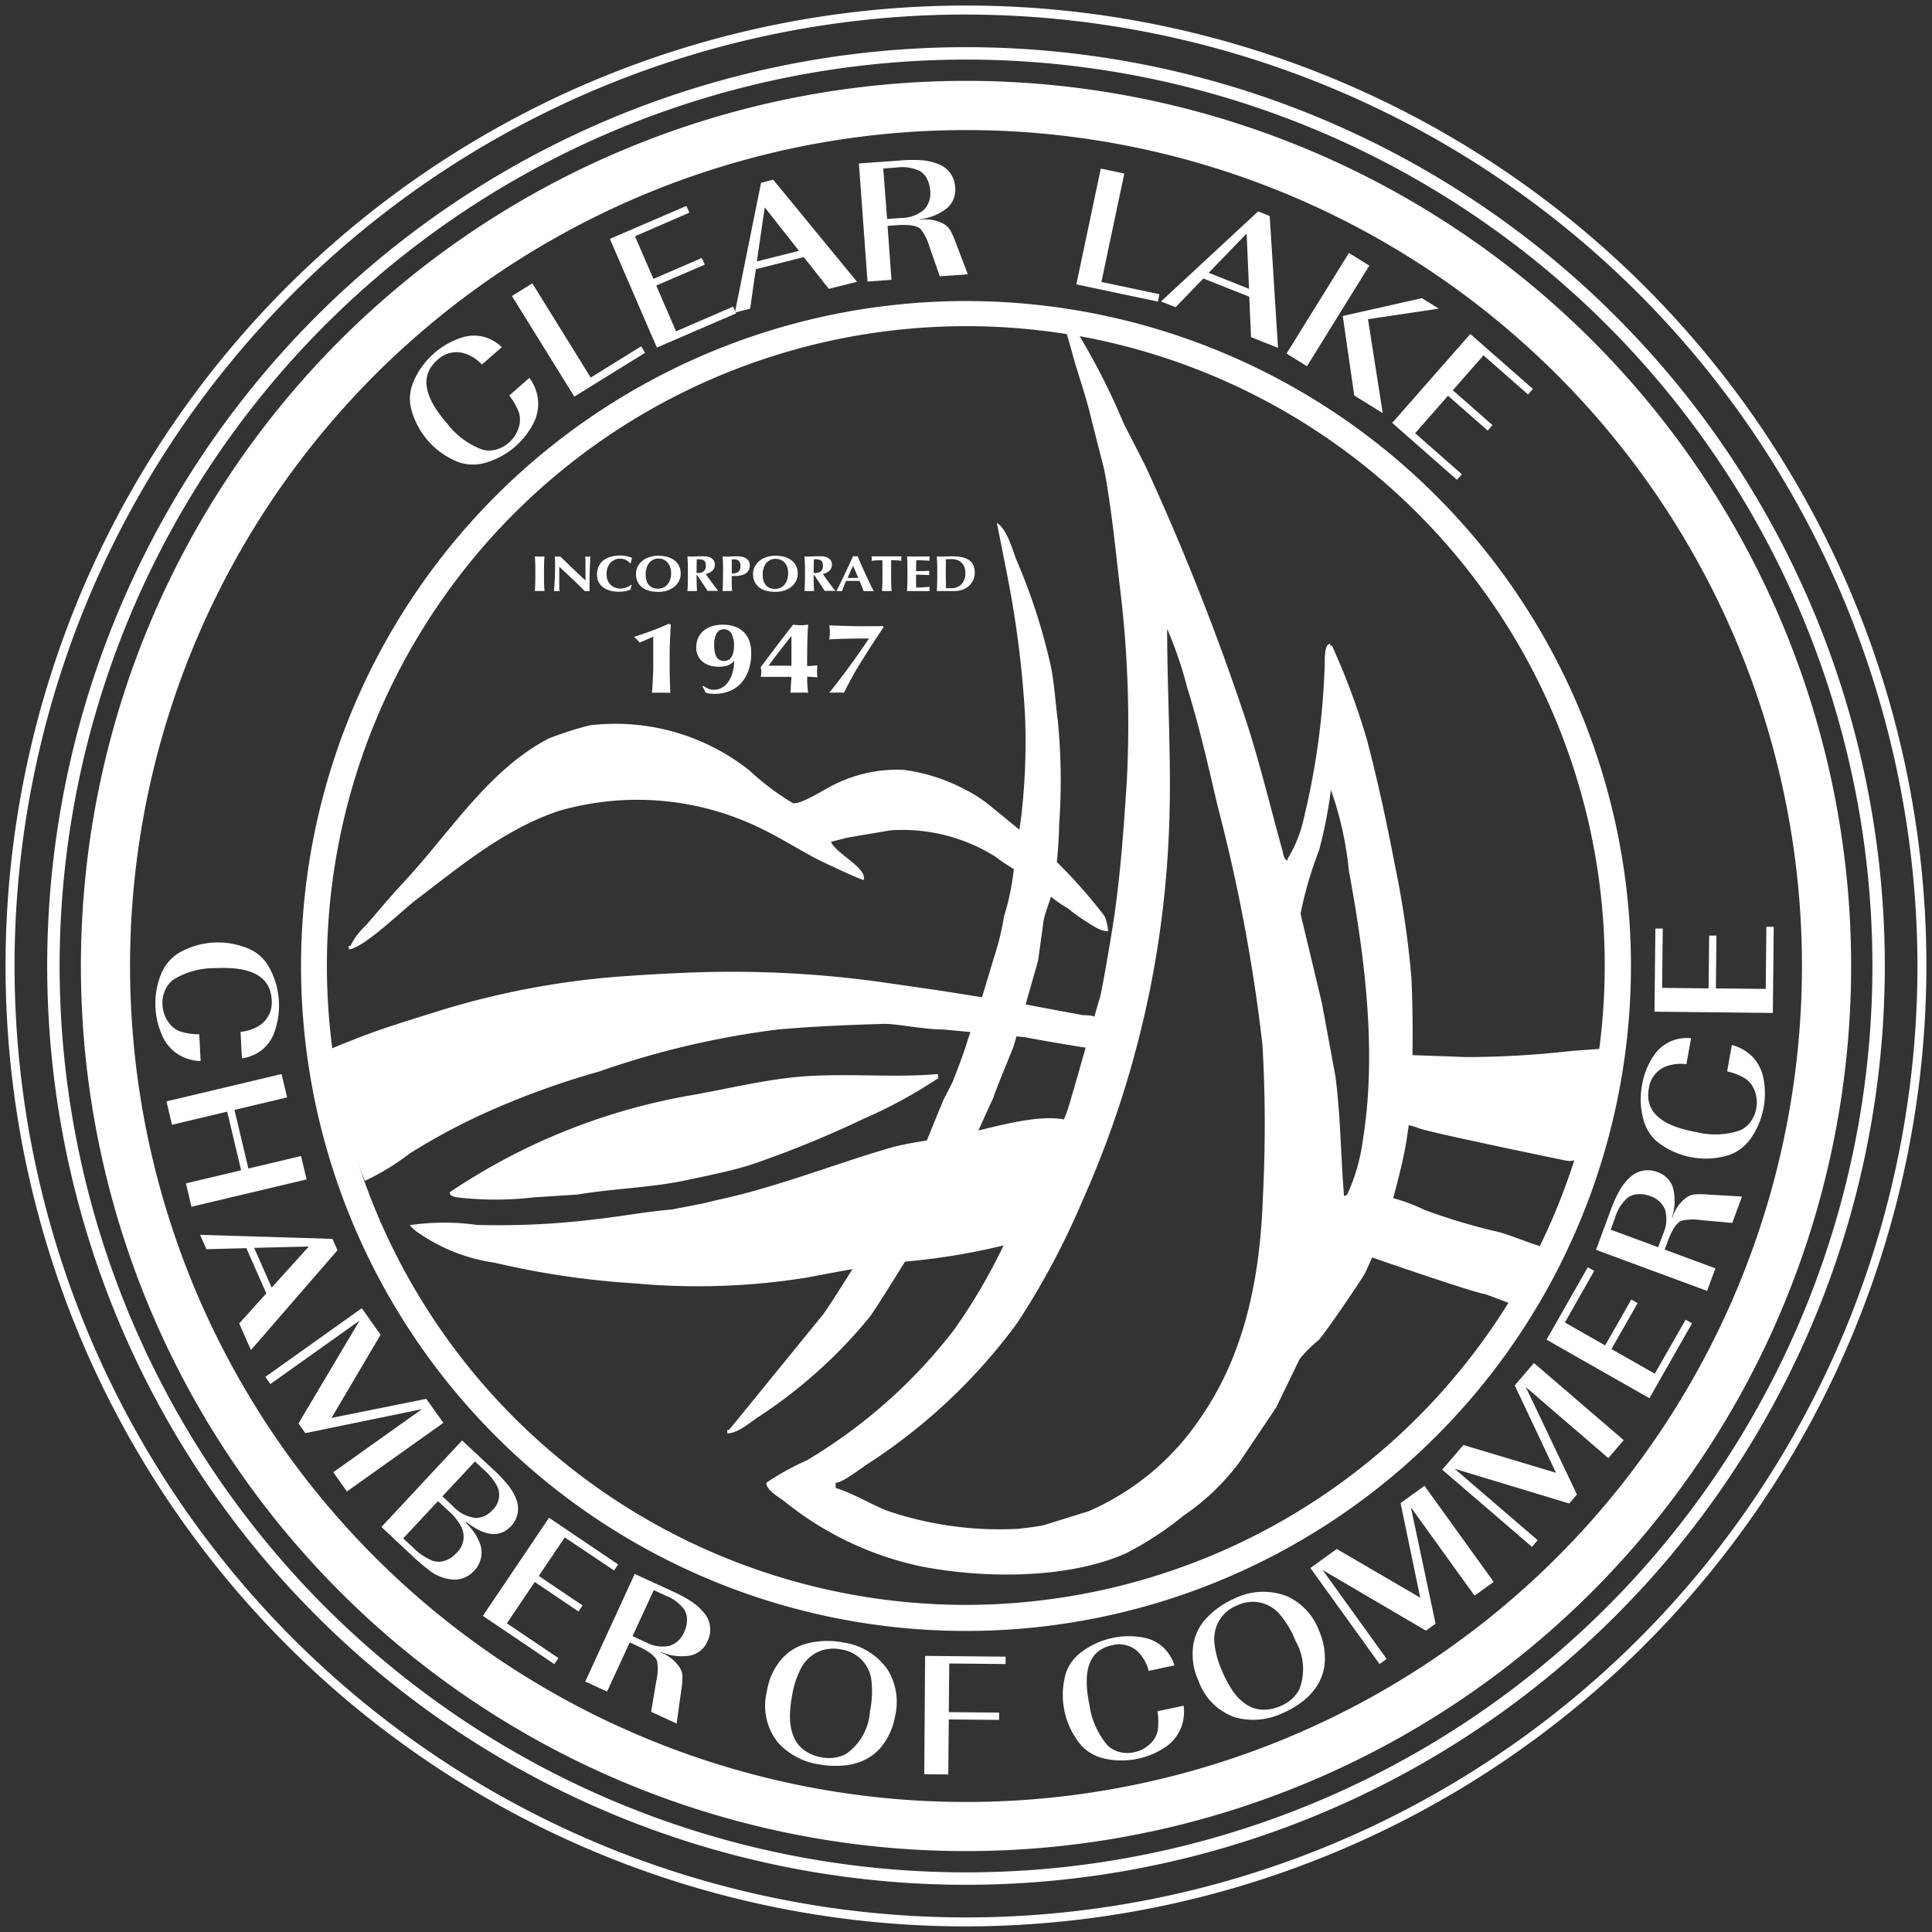 <svg xmlns="http://www.w3.org/2000/svg" xmlns:xlink="http://www.w3.org/1999/xlink" width="96" height="96" viewBox="0 0 96 96">
  <rect x="0" y="0" width="96" height="96" fill="#333333" stroke="none"/>
  <defs>
    <clipPath id="clip-path">
      <rect id="Rectangle_52" data-name="Rectangle 52" width="96" height="96" transform="translate(-0.277 -0.277)" fill="none"/>
    </clipPath>
  </defs>
  <g id="Group_74" data-name="Group 74" transform="translate(0.277 0.277)">
    <g id="Group_73" data-name="Group 73" clip-path="url(#clip-path)">
      <path id="Path_62" data-name="Path 62" d="M71.138,88.257A8.693,8.693,0,0,0,65.9,86.931l-2.173.37c-.262.067-.522.137-.784.2.211.558,1.811,1.305,1.628,1.893-.021.065-2.215-.971-2.409-1.076-.861-.47-1.7-.982-2.575-1.42a13.984,13.984,0,0,0-10.192-.922c-2.695.909-4.85,2.725-7.058,4.4-.678.513-2.614,2.409-3.347,2.471,0-.056-.009-.111-.014-.169l.087-.007a3.653,3.653,0,0,1,.773-1.022c.62-.708,1.206-1.423,1.854-2.116,2.328-2.493,4.213-5.593,7.224-7.164a16.669,16.669,0,0,1,2.042-.654,10.711,10.711,0,0,1,7.941,2.247,12.756,12.756,0,0,0,2.155,1.619c.424.078,1.65-.745,2.077-.936a7.056,7.056,0,0,1,3.384-.722,8.915,8.915,0,0,1,3.042.955,6.782,6.782,0,0,1,1.314.847l2.64,2.159a25.451,25.451,0,0,1,3.025,3.305,2.233,2.233,0,0,1,.179.76,1.217,1.217,0,0,1-.495-.131,9.747,9.747,0,0,1-1.5-1.006,6.838,6.838,0,0,1-1.371-1.052,4,4,0,0,0-.846-.6c-.446-.3-.948-.571-1.359-.9" transform="translate(-21.929 -45.95)" fill="#fff"/>
      <path id="Path_63" data-name="Path 63" d="M70.873,113.037c.926.181,3.224.568,3.509.587.137-.464-.137-1.081,0-1.548-.011-.134-.538-.126-.638-.136q-1.663-.31-3.33-.624l-3.694-.585-2.955-.428a53.952,53.952,0,0,0-10.023-.452c-1.015.043-2.029.105-3.042.178a40.819,40.819,0,0,0-9.231,1.8c-1.308.409-2.635.811-3.906,1.322-.171.068-1.606.6-1.593.745a8.423,8.423,0,0,0,.447,1.758c.5,1.6,1.063,3.024,1.677,4.524a12.03,12.03,0,0,0,2.207-1.346,31.123,31.123,0,0,1,3.721-2.007,40.528,40.528,0,0,1,5.718-2.082,42.874,42.874,0,0,1,8.938-2.093c1.775-.15,3.5-.222,5.186-.272.594-.019,2.059.285,2.975.279Z" transform="translate(-20.24 -61.779)" fill="#fff"/>
      <path id="Path_64" data-name="Path 64" d="M68.956,121.477c1.919-.062,3.838.093,5.748-.069.01.116.078.248-.067.261a23.4,23.4,0,0,1-3.62,1.96,51.943,51.943,0,0,1-5.579,2.276c-1.062.337-2.177.549-3.29.787-1.727.367-3.569.4-5.338.7q-1.1.073-2.193.143a16.508,16.508,0,0,1-3.786,0c-.154-.027-.374-.072-.389-.249A30.932,30.932,0,0,1,62.6,122.433c1.747-.315,3.539-.753,5.31-.9.349-.028.7-.047,1.046-.058" transform="translate(-28.383 -68.314)" fill="#fff"/>
      <path id="Path_65" data-name="Path 65" d="M158.762,118.816c.767.025,2.365.085,3.133.111a46.681,46.681,0,0,0,5.174-.3c.478-.04,1.211-.086,1.6-.119,0,.03.433.01.436.037a6.4,6.4,0,0,0-.459,1.668c-.38,1.069-.727,2.11-1.105,3.178-.084.2.072.853-.792.664-.31-.068-6.581-1.353-7.261-1.6-.122-.074-.6-.163-.718-.238a22.331,22.331,0,0,1-.009-3.4" transform="translate(-89.298 -66.679)" fill="#fff"/>
      <path id="Path_66" data-name="Path 66" d="M73.821,127.116c1.261-.294,3.772-1.035,5-.513-.366,1.354-1.527,2.709-2.083,4-.433,1.006-.011,1.686-1.113,2.087a32.671,32.671,0,0,1-5.436.884c-1.538.177-3.047.489-4.566.768a34.046,34.046,0,0,1-8.488.289,41.613,41.613,0,0,1-7-1.028,8.844,8.844,0,0,1-3.957-1.6c-.1-.086-.188-.175-.281-.266a11.745,11.745,0,0,1,3.343-.014,39.2,39.2,0,0,0,6.054-.3c1.216-.139,2.407-.361,3.628-.464.261-.052.523-.1.783-.151s.522-.1.783-.152c.174-.043.347-.085.52-.129.2-.047.407-.09.607-.136,2.728-.629,5.355-1.666,8.033-2.459,1.261-.373,2.6-.443,3.876-.747l.3-.07" transform="translate(-25.825 -71.135)" fill="#fff"/>
      <path id="Path_67" data-name="Path 67" d="M154.436,135.2a8.988,8.988,0,0,1,2.112.719,30.474,30.474,0,0,0,3.7,1.1c.393.1,1.615.582,2.008.687,0,.028.269.178.272.205-.458.458-1.174,2.479-1.652,2.674-.019.007-1.342-.5-1.361-.5-.2.051-6.123-1.973-6.44-2.124-.3-.143-.13-.091-.139-.2.09-.1,1.57-2.724,1.505-2.563" transform="translate(-86.029 -76.071)" fill="#fff"/>
      <path id="Path_68" data-name="Path 68" d="M89.062,98.256c.432-.54,4.1-6.552,4.276-6.881.691-1.334,1.256-2.687,1.892-4.05.074-.3.79-1.981,1.008-2.563q.607-2.118,1.209-4.233.139-1,.275-2.009c.115-.519.344-.993.46-1.538a20.178,20.178,0,0,0,.311-3.212,30.449,30.449,0,0,0-.066-5.165c-.118-.9-.166-1.768-.328-2.623a29.658,29.658,0,0,0-1.721-5.351c-.218-.543-.457-1.519-.98-1.856q.281,1.405.556,2.806a51.079,51.079,0,0,1,.84,6.682,31.937,31.937,0,0,1-.182,5.081c-.126.906-.254,1.808-.38,2.714a12.392,12.392,0,0,1-.482,2.288,12.256,12.256,0,0,1-.477,1.964q-.338,1.136-.682,2.267c-.22.653-.441,1.3-.661,1.959-.091.36-.551,1.568-.735,2.028-.154.307-.311.611-.468.919-.289.709-.578,1.416-.868,2.126q-.52,1.064-1.043,2.123c-.027,0-3.824,6.155-4.081,6.412l-4.642,5.7h-.088v.17c.542,0,1.113-.535,1.531-.805a24.287,24.287,0,0,0,5.526-4.954" transform="translate(-46.142 -33.071)" fill="#fff"/>
      <path id="Path_69" data-name="Path 69" d="M63.82,33.687A33.041,33.041,0,1,0,99.533,63.82,33.042,33.042,0,0,0,63.82,33.687m2.79,64.67a31.77,31.77,0,1,1,5.014-63.144q.127.447.252.895c.294,1.1.7,2.177.958,3.31q.325,1.279.649,2.552c.35,1.87.535,3.747.757,5.669a55.825,55.825,0,0,1,.363,9.74c-.152,2.375-.324,4.792-.68,7.117-.13.837-.583,3.5-.671,3.733s-1.2,4.272-1.586,5.507a13.118,13.118,0,0,1-.652,1.521c-.724,1.567-1.5,3.115-2.268,4.66a28.547,28.547,0,0,1-2.736,4.779,25.929,25.929,0,0,1-5.333,5.177c-.638.462-1.3.9-1.973,1.3a13.4,13.4,0,0,0-2.016,1.113c0,.382.631.714.9.925a16.064,16.064,0,0,0,6.853,3.245c3.205.614,7.308.588,10.113-.661a16.186,16.186,0,0,0,2.87-1.877A11.5,11.5,0,0,0,80.2,91.26q.917-1.362,1.828-2.726l1.156-2.389a6.217,6.217,0,0,1,.933-.934c.26-.229,2.127-2.99,2.3-3.3a27.82,27.82,0,0,0,1.158-2.827c.177-.659.645-2.209.907-3.694.06-.411.122-.823.182-1.234a63.807,63.807,0,0,0,.08-6.944,47.51,47.51,0,0,0-.837-5.684c-.4-2.091-.846-4.151-1.378-6.171a35.087,35.087,0,0,0-1.734-4.665h-.088V50.6c-.311,0-.264.85-.276,1.1a37.01,37.01,0,0,1-1.03,7.548,6.408,6.408,0,0,1-.809,2.028v.085c-.187,0-.226-.368-.264-.511-.594-2.137-1.107-4.276-1.775-6.349a123.222,123.222,0,0,0-5.014-12.71q-.546-1.069-1.094-2.142a34.05,34.05,0,0,0-2.187-4.334A31.777,31.777,0,0,1,66.61,98.356M76.6,49.843a20.168,20.168,0,0,1,1.008,2.952c.595,1.909,1.038,3.863,1.5,5.848A85.022,85.022,0,0,1,81.34,70.514a69.709,69.709,0,0,1,.024,7.54c-.136,4.13-.942,7.935-3.142,11.066A12.833,12.833,0,0,1,72.708,93.7l-2.274.708-.529.084c-.234.03-.471.056-.7.085a17.4,17.4,0,0,1-6.5-.895c-.859-.339-1.7-.869-2.572-1.138v-.255c.342,0,1.223-.694,1.534-.9a28.144,28.144,0,0,0,7.492-7.045,38.347,38.347,0,0,0,3.224-6.039,49.954,49.954,0,0,0,4.3-18.13c.168-3.461-.078-6.855-.078-10.333m8.351,22.193q-.331-1.8-.666-3.6-.528-2.212-1.057-4.422a18.776,18.776,0,0,1,.921-3.155,22.506,22.506,0,0,0,.588-3,16.853,16.853,0,0,1,.89,4c.815,4.4,1.393,9.1.7,13.382a9.283,9.283,0,0,1-.769,2.7c0,.029-.111.094-.168.1-.166-1.957-.167-3.991-.434-6" transform="translate(-18.887 -18.887)" fill="#fff"/>
      <path id="Path_70" data-name="Path 70" d="M96.038,50.382A45.655,45.655,0,1,1,50.383,4.727,45.656,45.656,0,0,1,96.038,50.382M50.383,5.344A45.038,45.038,0,1,0,95.422,50.382,45.038,45.038,0,0,0,50.383,5.344" transform="translate(-2.66 -2.66)" fill="#fff"/>
      <path id="Path_71" data-name="Path 71" d="M96.519,52.536A43.981,43.981,0,1,1,52.537,8.555,43.982,43.982,0,0,1,96.519,52.536M52.537,11A41.538,41.538,0,1,0,94.075,52.536,41.538,41.538,0,0,0,52.537,11" transform="translate(-4.814 -4.814)" fill="#fff"/>
      <path id="Path_72" data-name="Path 72" d="M21.315,112.193l-.067-1.312a2.056,2.056,0,0,0,1.058-.4,1.367,1.367,0,0,0,.487-1.2q-.088-1.7-2.773-1.566a3.881,3.881,0,0,0-2.118.579,1.32,1.32,0,0,0-.408.532,1.553,1.553,0,0,0-.124.707,1.617,1.617,0,0,0,.337.924,1.193,1.193,0,0,0,.558.409,3.039,3.039,0,0,0,.932.136l.068,1.329a2.2,2.2,0,0,1-1.153-.355,2.125,2.125,0,0,1-.7-.789,3.9,3.9,0,0,1-.091-3.226,2.219,2.219,0,0,1,.8-.964,3.879,3.879,0,0,1,3.679-.179,2.125,2.125,0,0,1,.877.869,3.924,3.924,0,0,1,.228,3.28,1.963,1.963,0,0,1-.616.83,2.045,2.045,0,0,1-.973.4" transform="translate(-9.573 -59.886)" fill="#fff"/>
      <path id="Path_73" data-name="Path 73" d="M19.525,127.994l-.276-1.161,2.742-.651-.692-2.913-2.742.651-.276-1.161L24,121.4l.276,1.161-2.616.621.692,2.913,2.616-.621.276,1.161Z" transform="translate(-10.287 -68.309)" fill="#fff"/>
      <path id="Path_74" data-name="Path 74" d="M28.927,140.438l-4.3,4.958-.583-1.32,1.347-1.494-.991-2.247-1.984.051-.315-.713,6.576.2Zm-4.14-.119.871,1.975,1.845-2.043Z" transform="translate(-12.435 -78.591)" fill="#fff"/>
      <path id="Path_75" data-name="Path 75" d="M31.5,154.218l-.342-.481,3.039-5.114-4.434,3.155-.252-.355,4.792-3.41.936,1.316L32.8,153.463l4.707-.949.85,1.193-4.791,3.41-.68-.954,4.409-3.138Z" transform="translate(-16.604 -83.284)" fill="#fff"/>
      <path id="Path_76" data-name="Path 76" d="M46.708,163.034l1.559,1.455a6.94,6.94,0,0,1,.748.792,2.7,2.7,0,0,1,.388.686,1.258,1.258,0,0,1-.265,1.326q-.821.879-2.233-.215l-.023.025a4.228,4.228,0,0,1,.471.566,2.443,2.443,0,0,1,.26.54,1.294,1.294,0,0,1-.3,1.294,1.351,1.351,0,0,1-.984.449,2.164,2.164,0,0,1-1.282-.488,10.291,10.291,0,0,1-.886-.762L42.7,167.334ZM43.782,167.9l.5.464a2.876,2.876,0,0,0,.928.635.981.981,0,0,0,.526.043,1.261,1.261,0,0,0,.666-.392,1.108,1.108,0,0,0,.294-1.269,2.669,2.669,0,0,0-.657-.837l-.529-.494Zm1.949-2.089.5.467a1.851,1.851,0,0,0,1.131.607,1.109,1.109,0,0,0,.852-.39,1.013,1.013,0,0,0,.246-1.167,3,3,0,0,0-.713-.878l-.4-.373Z" transform="translate(-24.024 -91.736)" fill="#fff"/>
      <path id="Path_77" data-name="Path 77" d="M60.952,174.143l-.2.3L58.3,172.8l-1.291,1.915,2.176,1.467-.2.3-2.176-1.467-1.385,2.054,2.562,1.727-.205.3L54.231,176.7l3.288-4.877Z" transform="translate(-30.515 -96.684)" fill="#fff"/>
      <path id="Path_78" data-name="Path 78" d="M68.323,178.2l1.867.858a6.962,6.962,0,0,1,.967.52,2.772,2.772,0,0,1,.592.533,1.285,1.285,0,0,1,.189,1.434,1.2,1.2,0,0,1-.847.708,2.664,2.664,0,0,1-1.458-.17l-.01.024a1.916,1.916,0,0,1,.954.77.983.983,0,0,1,.119.4,4.029,4.029,0,0,1-.058.689l-.231,1.668-1.268-.583.255-1.524a2.515,2.515,0,0,0,.045-.975q-.094-.352-.891-.732l-.474-.218-1.123,2.443-1.084-.5Zm-.107,3.09.642.295a1.733,1.733,0,0,0,1.2.186,1.18,1.18,0,0,0,.727-.694,1.414,1.414,0,0,0,.137-.582.985.985,0,0,0-.125-.508,2.036,2.036,0,0,0-.927-.706l-.6-.277Z" transform="translate(-37.062 -100.268)" fill="#fff"/>
      <path id="Path_79" data-name="Path 79" d="M90.154,185.892a3.239,3.239,0,0,1,2.266,1.368,3.052,3.052,0,0,1,.365,2.29,3.31,3.31,0,0,1-.751,1.611,2.5,2.5,0,0,1-.96.658,3.09,3.09,0,0,1-.945.2,4.317,4.317,0,0,1-1.086-.058,3.41,3.41,0,0,1-2.1-1.115,2.937,2.937,0,0,1-.531-2.512,3.169,3.169,0,0,1,.75-1.629,2.494,2.494,0,0,1,1.157-.732,4.114,4.114,0,0,1,1.832-.085m-.069.355a1.834,1.834,0,0,0-1.207.163,1.857,1.857,0,0,0-.762.764,4.5,4.5,0,0,0-.451,1.394,5.319,5.319,0,0,0-.1,1.157,2.521,2.521,0,0,0,.186.872,1.555,1.555,0,0,0,.535.67,2.018,2.018,0,0,0,.828.338,1.873,1.873,0,0,0,1.223-.155,2.785,2.785,0,0,0,1.2-2.134,4.7,4.7,0,0,0,.08-1.457,1.759,1.759,0,0,0-1.53-1.612" transform="translate(-48.584 -104.562)" fill="#fff"/>
      <path id="Path_80" data-name="Path 80" d="M104.407,187.513l4,.039,0,.366-2.8-.027-.023,2.417,2.5.024,0,.362-2.5-.024-.026,2.735-1.193-.011Z" transform="translate(-58.716 -105.51)" fill="#fff"/>
      <path id="Path_81" data-name="Path 81" d="M125.669,186.711l-1.286.274a2.057,2.057,0,0,0-.565-.981,1.367,1.367,0,0,0-1.264-.29q-1.669.356-1.109,2.985a3.888,3.888,0,0,0,.906,2,1.315,1.315,0,0,0,.59.319,1.553,1.553,0,0,0,.718.01,1.616,1.616,0,0,0,.858-.478,1.194,1.194,0,0,0,.316-.616,3.048,3.048,0,0,0-.014-.942l1.3-.277a2.2,2.2,0,0,1-.169,1.194,2.124,2.124,0,0,1-.668.816,3.9,3.9,0,0,1-3.171.6,2.22,2.22,0,0,1-1.079-.638,3.881,3.881,0,0,1-.758-3.6,2.124,2.124,0,0,1,.72-1,3.922,3.922,0,0,1,3.2-.743,1.962,1.962,0,0,1,.917.477,2.046,2.046,0,0,1,.552.9" transform="translate(-67.583 -104.237)" fill="#fff"/>
      <path id="Path_82" data-name="Path 82" d="M136.949,180.56a3.239,3.239,0,0,1,2.645-.1,3.051,3.051,0,0,1,1.564,1.713,3.306,3.306,0,0,1,.258,1.758,2.507,2.507,0,0,1-.44,1.078,3.089,3.089,0,0,1-.678.69,4.339,4.339,0,0,1-.939.548,3.409,3.409,0,0,1-2.365.221,2.939,2.939,0,0,1-1.825-1.807,3.164,3.164,0,0,1-.269-1.773,2.494,2.494,0,0,1,.564-1.247,4.126,4.126,0,0,1,1.484-1.078m.138.335a1.833,1.833,0,0,0-.919.8,1.857,1.857,0,0,0-.216,1.057,4.491,4.491,0,0,0,.389,1.413,5.359,5.359,0,0,0,.551,1.023,2.518,2.518,0,0,0,.635.626,1.566,1.566,0,0,0,.816.266,2.02,2.02,0,0,0,.877-.173,1.876,1.876,0,0,0,.937-.8,2.786,2.786,0,0,0-.171-2.442,4.676,4.676,0,0,0-.734-1.26,1.758,1.758,0,0,0-2.164-.506" transform="translate(-75.887 -101.407)" fill="#fff"/>
      <path id="Path_83" data-name="Path 83" d="M154.474,175.039l-.479.345-5.131-3.011,3.18,4.415-.353.255-3.437-4.772,1.311-.944,4.147,2.418-.976-4.7,1.189-.856,3.437,4.772-.951.685-3.163-4.391Z" transform="translate(-83.419 -94.635)" fill="#fff"/>
      <path id="Path_84" data-name="Path 84" d="M169.927,160.77l-.385.447-5.693-1.725,4.126,3.548-.284.33-4.459-3.834,1.054-1.225,4.6,1.38-2.05-4.343.955-1.111,4.459,3.834-.764.889-4.1-3.528Z" transform="translate(-91.847 -86.786)" fill="#fff"/>
      <path id="Path_85" data-name="Path 85" d="M177.138,143.355l.318.181L176,146.1,178,147.24l1.3-2.28.314.179-1.3,2.28,2.153,1.225L182,145.96l.318.181-2.118,3.722-5.111-2.909Z" transform="translate(-98.519 -80.663)" fill="#fff"/>
      <path id="Path_86" data-name="Path 86" d="M180.709,136.285l.713-1.928a6.993,6.993,0,0,1,.445-1,2.744,2.744,0,0,1,.486-.631,1.284,1.284,0,0,1,1.415-.3,1.2,1.2,0,0,1,.771.79,2.665,2.665,0,0,1-.058,1.467l.024.009a1.919,1.919,0,0,1,.7-1.011.97.97,0,0,1,.386-.149,3.987,3.987,0,0,1,.691.006l1.68.1-.484,1.309-1.538-.137a2.532,2.532,0,0,0-.976.029q-.344.121-.662.945l-.181.489,2.521.933-.414,1.119Zm3.089-.13.245-.663a1.738,1.738,0,0,0,.094-1.21,1.181,1.181,0,0,0-.748-.672,1.411,1.411,0,0,0-.59-.092.985.985,0,0,0-.5.163,2.035,2.035,0,0,0-.633.979l-.23.622Z" transform="translate(-101.681 -74.458)" fill="#fff"/>
      <path id="Path_87" data-name="Path 87" d="M188.3,117.32l-.232,1.293a2.059,2.059,0,0,0-1.122.154,1.367,1.367,0,0,0-.746,1.061q-.3,1.679,2.345,2.154a3.886,3.886,0,0,0,2.195-.084,1.312,1.312,0,0,0,.518-.426,1.548,1.548,0,0,0,.281-.661,1.616,1.616,0,0,0-.118-.975,1.2,1.2,0,0,0-.451-.525,3.029,3.029,0,0,0-.878-.343l.235-1.311a2.2,2.2,0,0,1,1.043.607,2.127,2.127,0,0,1,.5.926,3.894,3.894,0,0,1-.642,3.163,2.218,2.218,0,0,1-1,.758,3.878,3.878,0,0,1-3.624-.659,2.129,2.129,0,0,1-.657-1.046,3.748,3.748,0,0,1-.083-1.757,3.7,3.7,0,0,1,.6-1.489,1.965,1.965,0,0,1,.788-.669,2.047,2.047,0,0,1,1.04-.172" transform="translate(-104.549 -66.009)" fill="#fff"/>
      <path id="Path_88" data-name="Path 88" d="M187.4,104.765l.366,0-.031,2.947,2.309.025.028-2.623.362,0-.028,2.624,2.477.026.033-3.089.366,0-.045,4.282-5.881-.062Z" transform="translate(-105.422 -58.902)" fill="#fff"/>
      <path id="Path_89" data-name="Path 89" d="M50.516,38.069l-.99.865a2.055,2.055,0,0,0-.972-.582,1.366,1.366,0,0,0-1.245.362q-1.285,1.122.484,3.147a3.879,3.879,0,0,0,1.765,1.307,1.316,1.316,0,0,0,.67-.008,1.552,1.552,0,0,0,.632-.341,1.615,1.615,0,0,0,.517-.835,1.2,1.2,0,0,0-.024-.692,3.047,3.047,0,0,0-.471-.816l1-.876a2.195,2.195,0,0,1,.434,1.125,2.121,2.121,0,0,1-.186,1.038,3.891,3.891,0,0,1-2.478,2.068,2.222,2.222,0,0,1-1.252-.032,3.88,3.88,0,0,1-2.418-2.78,2.126,2.126,0,0,1,.141-1.227,3.919,3.919,0,0,1,2.435-2.208,1.967,1.967,0,0,1,1.033-.03,2.048,2.048,0,0,1,.92.516" transform="translate(-25.856 -21.099)" fill="#fff"/>
      <path id="Path_90" data-name="Path 90" d="M63.953,34.692l.2.319-3.52,2.18-3.1-5,1.015-.628,2.9,4.681Z" transform="translate(-32.373 -17.76)" fill="#fff"/>
      <path id="Path_91" data-name="Path 91" d="M72.467,22.763l.146.336-2.7,1.171.917,2.119,2.408-1.042.144.332L70.969,26.72l.984,2.274,2.835-1.227.146.336L71,29.8l-2.335-5.4Z" transform="translate(-38.638 -12.808)" fill="#fff"/>
      <path id="Path_92" data-name="Path 92" d="M84.772,19.784l4.165,5.072-1.4.352L86.292,23.63l-2.382.6-.283,1.964-.757.19,1.3-6.45Zm-.812,4.061,2.093-.527-1.7-2.161Z" transform="translate(-46.63 -11.132)" fill="#fff"/>
      <path id="Path_93" data-name="Path 93" d="M96.957,17.714l2.05-.148a6.923,6.923,0,0,1,1.1-.01,2.76,2.76,0,0,1,.775.181,1.285,1.285,0,0,1,.858,1.165,1.2,1.2,0,0,1-.4,1.029,2.667,2.667,0,0,1-1.359.555l0,.026a1.916,1.916,0,0,1,1.208.215.973.973,0,0,1,.3.29,4,4,0,0,1,.281.632l.6,1.572-1.392.1-.512-1.458a2.536,2.536,0,0,0-.431-.876q-.252-.262-1.134-.211l-.52.038.195,2.681-1.19.087Zm1.4,2.759.7-.051a1.739,1.739,0,0,0,1.141-.415,1.183,1.183,0,0,0,.3-.959,1.407,1.407,0,0,0-.161-.576.986.986,0,0,0-.354-.385,2.033,2.033,0,0,0-1.153-.171l-.662.048Z" transform="translate(-54.556 -9.868)" fill="#fff"/>
      <path id="Path_94" data-name="Path 94" d="M125.791,24.763l-.077.367-4.051-.855,1.215-5.754,1.168.247-1.138,5.387Z" transform="translate(-68.457 -10.421)" fill="#fff"/>
      <path id="Path_95" data-name="Path 95" d="M136.685,23.617l.413,6.551-1.341-.532-.088-2.009-2.283-.906-1.378,1.428-.725-.287,4.825-4.473Zm-3.033,2.82,2.006.8-.119-2.749Z" transform="translate(-73.871 -13.16)" fill="#fff"/>
      <path id="Path_96" data-name="Path 96" d="M149.667,28.738l-3.1,5-1.015-.628,3.1-5Zm3.454,2.138L149.6,31.4l.732,4.669-1.414-.876-.573-3.953,3.932-.884Z" transform="translate(-81.902 -15.817)" fill="#fff"/>
      <path id="Path_97" data-name="Path 97" d="M164.542,40.043l-.241.275-2.214-1.944-1.524,1.735,1.971,1.731-.238.272-1.971-1.731-1.635,1.862,2.321,2.038-.241.276-3.218-2.826,3.88-4.419Z" transform="translate(-88.651 -20.994)" fill="#fff"/>
      <path id="Path_98" data-name="Path 98" d="M60.155,62.911q-.006-.162-.018-.325l.108.009c.039,0,.083,0,.131,0s.092,0,.131,0l.108-.009q-.012.163-.017.325c0,.108-.006.231-.006.37v.341c0,.14,0,.262.006.37s.01.214.017.317a1.024,1.024,0,0,0-.108-.005h-.262a1.024,1.024,0,0,0-.108.005q.012-.155.018-.317c0-.108.006-.231.006-.37v-.341c0-.139,0-.262-.006-.37" transform="translate(-33.838 -35.216)" fill="#fff"/>
      <path id="Path_99" data-name="Path 99" d="M62.364,63.085c0-.115,0-.213-.006-.291s-.007-.148-.009-.209a.681.681,0,0,0,.262,0l.627.6q.31.293.635.6v-.461c0-.082,0-.163,0-.242s0-.153,0-.22,0-.125-.006-.173a.724.724,0,0,0-.01-.1.683.683,0,0,0,.262,0c-.01.153-.017.29-.023.413s-.011.239-.014.348-.007.216-.007.323,0,.219,0,.34v.3c-.038,0-.078,0-.119,0s-.08,0-.114,0q-.6-.6-1.271-1.212c0,.048,0,.1,0,.145s0,.1,0,.148v.291q0,.15,0,.256c0,.07,0,.13,0,.178s0,.088.006.119,0,.056.006.074a.542.542,0,0,0-.07,0H62.44c-.045,0-.089,0-.134,0a1.155,1.155,0,0,0,.014-.143c.006-.082.012-.182.019-.3s.012-.246.017-.384.007-.27.007-.4" transform="translate(-35.058 -35.216)" fill="#fff"/>
      <path id="Path_100" data-name="Path 100" d="M68.885,64.091a.508.508,0,0,0-.023.107,1.489,1.489,0,0,1-.593.1,1.526,1.526,0,0,1-.452-.062,1,1,0,0,1-.338-.173.748.748,0,0,1-.283-.6.953.953,0,0,1,.094-.443.833.833,0,0,1,.253-.3,1.07,1.07,0,0,1,.368-.167,1.778,1.778,0,0,1,.439-.053,1.391,1.391,0,0,1,.16.01c.056.007.111.016.163.027s.1.024.15.038a.789.789,0,0,1,.121.048.721.721,0,0,0-.045.127.82.82,0,0,0-.022.129h-.041a.7.7,0,0,0-.227-.171.667.667,0,0,0-.273-.052.659.659,0,0,0-.234.045.628.628,0,0,0-.213.138.686.686,0,0,0-.156.237.9.9,0,0,0-.06.345.806.806,0,0,0,.061.33.646.646,0,0,0,.158.223.619.619,0,0,0,.221.127.805.805,0,0,0,.249.04.768.768,0,0,0,.143-.014.932.932,0,0,0,.142-.038.785.785,0,0,0,.133-.059.582.582,0,0,0,.109-.078l.038.02q-.023.052-.041.106" transform="translate(-37.809 -35.174)" fill="#fff"/>
      <path id="Path_101" data-name="Path 101" d="M71.631,63.41a.78.78,0,0,1,.08-.349.873.873,0,0,1,.225-.286,1.07,1.07,0,0,1,.352-.193,1.422,1.422,0,0,1,.46-.07,1.631,1.631,0,0,1,.433.055,1.049,1.049,0,0,1,.349.166.789.789,0,0,1,.234.279.864.864,0,0,1,.086.4.766.766,0,0,1-.083.352.9.9,0,0,1-.23.285,1.073,1.073,0,0,1-.35.189,1.415,1.415,0,0,1-.448.068,1.824,1.824,0,0,1-.432-.049.987.987,0,0,1-.352-.158.784.784,0,0,1-.237-.279.874.874,0,0,1-.087-.4m1.742-.056a.867.867,0,0,0-.046-.292.655.655,0,0,0-.129-.22A.568.568,0,0,0,73,62.7a.667.667,0,0,0-.257-.049.567.567,0,0,0-.266.062.6.6,0,0,0-.2.167.75.75,0,0,0-.124.247,1.063,1.063,0,0,0-.042.3,1.007,1.007,0,0,0,.049.339.583.583,0,0,0,.134.222.5.5,0,0,0,.195.122.711.711,0,0,0,.233.038.672.672,0,0,0,.25-.048.559.559,0,0,0,.208-.146.734.734,0,0,0,.143-.248,1.061,1.061,0,0,0,.054-.356" transform="translate(-40.305 -35.174)" fill="#fff"/>
      <path id="Path_102" data-name="Path 102" d="M77.931,63.52v.1q0,.209.006.37c0,.108.01.214.017.317a1.024,1.024,0,0,0-.108,0h-.262a1.024,1.024,0,0,0-.108,0c.007-.1.014-.209.017-.317s.006-.231.006-.37v-.341c0-.139,0-.262-.006-.37s-.01-.216-.017-.325l.108.009c.038,0,.082,0,.131,0s.112,0,.179-.007.15-.006.249-.006c.073,0,.136,0,.189,0s.1.009.136.015a.549.549,0,0,1,.1.026.522.522,0,0,1,.08.039.43.43,0,0,1,.138.137.357.357,0,0,1,.051.194.4.4,0,0,1-.116.3.661.661,0,0,1-.335.163q.14.214.3.426t.32.42c-.044,0-.088,0-.131,0H78.61c-.044,0-.087,0-.132,0l-.521-.79Zm.46-.462a.483.483,0,0,0-.026-.176.2.2,0,0,0-.08-.1.328.328,0,0,0-.14-.044,1.828,1.828,0,0,0-.205-.01q-.009.341-.009.683l.034,0h.031a.432.432,0,0,0,.293-.089.339.339,0,0,0,.1-.27" transform="translate(-43.595 -35.216)" fill="#fff"/>
      <path id="Path_103" data-name="Path 103" d="M81.5,63.281c0-.139,0-.262-.006-.37s-.01-.216-.018-.325l.108.009c.038,0,.082,0,.131,0,.068,0,.138,0,.211-.006s.144-.007.214-.007a1.536,1.536,0,0,1,.323.027.472.472,0,0,1,.183.077.432.432,0,0,1,.137.145.4.4,0,0,1,.044.193.514.514,0,0,1-.055.246.452.452,0,0,1-.156.167.717.717,0,0,1-.237.094,1.394,1.394,0,0,1-.3.03h-.148c0,.126,0,.251,0,.375s.009.248.019.37c-.033,0-.069,0-.108,0h-.262c-.039,0-.075,0-.108,0,.007-.1.014-.209.018-.317s.006-.231.006-.37Zm.867-.213a.465.465,0,0,0-.024-.161.265.265,0,0,0-.067-.1.244.244,0,0,0-.1-.056.391.391,0,0,0-.118-.017h-.1a.116.116,0,0,0-.026,0c0,.121,0,.239,0,.355s0,.233,0,.35a.941.941,0,0,0,.15-.012.389.389,0,0,0,.141-.052.294.294,0,0,0,.1-.112.4.4,0,0,0,.041-.193" transform="translate(-45.848 -35.216)" fill="#fff"/>
      <path id="Path_104" data-name="Path 104" d="M84.933,63.41a.78.78,0,0,1,.08-.349.873.873,0,0,1,.225-.286,1.07,1.07,0,0,1,.352-.193,1.422,1.422,0,0,1,.46-.07,1.631,1.631,0,0,1,.433.055,1.049,1.049,0,0,1,.349.166.785.785,0,0,1,.234.279.864.864,0,0,1,.086.4.766.766,0,0,1-.083.352.9.9,0,0,1-.23.285,1.08,1.08,0,0,1-.351.189,1.415,1.415,0,0,1-.448.068,1.824,1.824,0,0,1-.432-.049.987.987,0,0,1-.352-.158.784.784,0,0,1-.237-.279.874.874,0,0,1-.087-.4m1.742-.056a.867.867,0,0,0-.046-.292.655.655,0,0,0-.129-.22.568.568,0,0,0-.2-.139.667.667,0,0,0-.257-.049.567.567,0,0,0-.266.062.6.6,0,0,0-.2.167.75.75,0,0,0-.124.247,1.063,1.063,0,0,0-.042.3,1.007,1.007,0,0,0,.049.339.582.582,0,0,0,.134.222.5.5,0,0,0,.195.122.711.711,0,0,0,.233.038.671.671,0,0,0,.25-.048.559.559,0,0,0,.208-.146.734.734,0,0,0,.143-.248,1.061,1.061,0,0,0,.054-.356" transform="translate(-47.79 -35.174)" fill="#fff"/>
      <path id="Path_105" data-name="Path 105" d="M91.233,63.52v.1q0,.209.006.37c0,.108.01.214.017.317a1.024,1.024,0,0,0-.108,0h-.262a1.024,1.024,0,0,0-.108,0c.007-.1.014-.209.017-.317s.006-.231.006-.37v-.341c0-.139,0-.262-.006-.37s-.01-.216-.017-.325l.108.009c.038,0,.082,0,.131,0s.112,0,.179-.007.15-.006.249-.006c.073,0,.136,0,.189,0s.1.009.136.015a.55.55,0,0,1,.1.026.522.522,0,0,1,.08.039.431.431,0,0,1,.138.137.357.357,0,0,1,.051.194.4.4,0,0,1-.116.3.661.661,0,0,1-.335.163q.14.214.3.426t.32.42c-.044,0-.088,0-.131,0h-.263c-.044,0-.087,0-.132,0l-.521-.79Zm.46-.462a.483.483,0,0,0-.026-.176.2.2,0,0,0-.08-.1.328.328,0,0,0-.14-.044,1.828,1.828,0,0,0-.205-.01q-.009.341-.009.683l.034,0H91.3a.432.432,0,0,0,.293-.089.339.339,0,0,0,.1-.27" transform="translate(-51.079 -35.216)" fill="#fff"/>
      <path id="Path_106" data-name="Path 106" d="M96.256,64.294c-.047,0-.091,0-.133,0h-.248c-.042,0-.083,0-.123,0-.031-.082-.063-.166-.1-.251s-.068-.171-.1-.256l-.186,0h-.337l-.151,0c-.039.085-.075.171-.108.256s-.063.169-.09.251a.461.461,0,0,0-.069,0h-.138a.579.579,0,0,0-.075,0c.023-.043.054-.1.093-.181s.082-.164.128-.261l.15-.312.16-.338.157-.336c.051-.11.1-.213.141-.309l.056.009a.365.365,0,0,0,.055,0,.372.372,0,0,0,.055,0l.055-.009.2.457q.106.243.214.478t.209.445q.1.211.186.356m-1.03-1.252c-.05.1-.1.2-.143.3s-.088.2-.131.3h.532q-.064-.153-.126-.3c-.042-.1-.086-.2-.133-.3" transform="translate(-53.115 -35.2)" fill="#fff"/>
      <path id="Path_107" data-name="Path 107" d="M98.927,62.862a.517.517,0,0,0-.007-.088l-.108,0-.137.007-.148.01-.14.014c0-.018.007-.037.01-.055a.352.352,0,0,0,0-.111c0-.018-.006-.037-.01-.055l.179,0,.163,0,.18,0h.468l.179,0,.158,0,.167,0q-.006.028-.01.055a.352.352,0,0,0,0,.111q0,.028.01.055c-.039-.005-.083-.01-.131-.014s-.1-.007-.144-.01l-.135-.007-.108,0a.24.24,0,0,0,0,.035c0,.015,0,.033,0,.052v.76q0,.209.006.37t.018.317a1.035,1.035,0,0,0-.108,0h-.262a1.024,1.024,0,0,0-.108,0q.012-.155.017-.317t.006-.37v-.627c0-.049,0-.093,0-.133" transform="translate(-55.36 -35.216)" fill="#fff"/>
      <path id="Path_108" data-name="Path 108" d="M102.442,62.911c0-.108-.01-.216-.018-.325.088,0,.174,0,.259.007s.172,0,.258,0q.216,0,.382,0c.112,0,.187-.006.226-.009a.387.387,0,0,0-.011.105.584.584,0,0,0,0,.063c0,.015,0,.031.008.05l-.185-.01-.195-.01-.17-.007-.108,0c-.007.092-.012.183-.013.274s0,.181,0,.273l.341-.007.319-.013c-.006.028-.01.05-.012.065a.335.335,0,0,0,0,.048.2.2,0,0,0,0,.042c0,.014.007.035.01.061-.222-.015-.441-.022-.66-.022,0,.054,0,.107,0,.16s0,.107,0,.16c0,.109,0,.213.009.314.111,0,.22,0,.331-.008s.223-.013.335-.025c0,.018-.007.035-.008.05a.569.569,0,0,0,0,.063.579.579,0,0,0,0,.063.178.178,0,0,0,.008.038l-.193,0h-.876l-.057,0c.008-.1.014-.209.018-.317s.006-.231.006-.37v-.341c0-.139,0-.262-.006-.37" transform="translate(-57.632 -35.216)" fill="#fff"/>
      <path id="Path_109" data-name="Path 109" d="M105.833,63.281c0-.139,0-.262-.006-.37s-.01-.216-.017-.325l.107.009c.039,0,.083,0,.131,0,.064,0,.136,0,.215-.006s.183-.007.311-.007a2.417,2.417,0,0,1,.455.039,1.015,1.015,0,0,1,.354.132.629.629,0,0,1,.23.25.853.853,0,0,1,.081.395.856.856,0,0,1-.3.664.963.963,0,0,1-.32.182,1.178,1.178,0,0,1-.388.063c-.146,0-.269,0-.372,0l-.268,0h-.131c-.038,0-.074,0-.107,0,.007-.1.014-.209.017-.317s.006-.231.006-.37Zm.43.524v.151c0,.048,0,.093,0,.133s0,.066,0,.078l.1,0c.041,0,.091,0,.151,0a.7.7,0,0,0,.52-.193.8.8,0,0,0,.192-.585.763.763,0,0,0-.048-.279.583.583,0,0,0-.345-.342.765.765,0,0,0-.274-.046c-.07,0-.126,0-.17,0l-.132.009c0,.012,0,.038,0,.078s0,.085,0,.136v.851Z" transform="translate(-59.537 -35.216)" fill="#fff"/>
      <path id="Path_110" data-name="Path 110" d="M73.211,70.631c-.006.122-.012.248-.018.379s-.01.263-.014.4-.006.265-.006.391v.688q0,.266.009.547t.026.647c-.078-.007-.154-.01-.227-.01h-.457c-.076,0-.153,0-.23.01,0-.053.01-.13.018-.231s.014-.212.02-.334.012-.252.018-.389.008-.276.008-.417V70.895c-.027.01-.068.027-.122.05l-.178.078-.195.085c-.066.029-.126.053-.181.073q-.064-.075-.148-.158A1.08,1.08,0,0,0,71.4,70.9q.453-.141.861-.293t.861-.354l.111.04q-.012.151-.021.334" transform="translate(-40.175 -39.532)" fill="#fff"/>
      <path id="Path_111" data-name="Path 111" d="M78.83,73.391a1.614,1.614,0,0,0,.221.13.74.74,0,0,0,.326.06.76.76,0,0,0,.34-.085.943.943,0,0,0,.311-.258,1.435,1.435,0,0,0,.23-.439,2.2,2.2,0,0,0,.1-.633l-.012-.01a.915.915,0,0,1-.119.113.674.674,0,0,1-.157.09.948.948,0,0,1-.209.058,1.753,1.753,0,0,1-.282.02,1.441,1.441,0,0,1-.422-.06,1.029,1.029,0,0,1-.352-.181.882.882,0,0,1-.241-.3.912.912,0,0,1-.09-.419,1.142,1.142,0,0,1,.09-.46.972.972,0,0,1,.262-.356,1.235,1.235,0,0,1,.416-.231,1.729,1.729,0,0,1,.552-.083,1.794,1.794,0,0,1,.579.088,1.21,1.21,0,0,1,.445.263,1.179,1.179,0,0,1,.288.44,1.7,1.7,0,0,1,.1.615,2.59,2.59,0,0,1-.134.865,1.823,1.823,0,0,1-.375.64,1.561,1.561,0,0,1-.579.394,2.035,2.035,0,0,1-.75.133,1.773,1.773,0,0,1-.236-.018.8.8,0,0,1-.2-.048c-.02-.047-.041-.1-.064-.145a1.373,1.373,0,0,0-.081-.151Zm1.518-1.968a1.17,1.17,0,0,0-.137-.657.42.42,0,0,0-.358-.191.4.4,0,0,0-.366.211,1.173,1.173,0,0,0-.122.587,1.517,1.517,0,0,0,.038.366.677.677,0,0,0,.1.241.392.392,0,0,0,.157.13.469.469,0,0,0,.2.04.435.435,0,0,0,.186-.04.414.414,0,0,0,.154-.126.654.654,0,0,0,.108-.226,1.218,1.218,0,0,0,.041-.336" transform="translate(-44.156 -39.584)" fill="#fff"/>
      <path id="Path_112" data-name="Path 112" d="M85.805,72.939c.007-.044.014-.086.02-.126a.789.789,0,0,0,.009-.12.8.8,0,0,0-.009-.121c-.006-.04-.013-.08-.02-.12L86.6,71.4q.393-.52.812-1.052l.189.017c.06.006.123.008.189.008s.129,0,.189-.008l.189-.017q-.018.116-.029.336t-.018.5q-.006.279-.009.595t0,.628l.512-.035c-.008.05-.014.1-.017.151s-.006.1-.006.146,0,.1.006.145.01.1.017.146l-.512-.03q0,.211.009.412a2.852,2.852,0,0,0,.044.391c-.074-.007-.147-.01-.221-.01H87.5c-.074,0-.148,0-.221.01l.052-.792Zm1.512-2.018c-.054.067-.126.157-.215.271s-.186.238-.291.374-.212.275-.32.419l-.3.4h1.14V70.921Z" transform="translate(-48.281 -39.584)" fill="#fff"/>
      <path id="Path_113" data-name="Path 113" d="M95.207,72.161q-.495.8-.9,1.616a1.377,1.377,0,0,0-.166-.01h-.37a1.614,1.614,0,0,0-.192.01q.541-.678,1.026-1.343t.951-1.357l-.3,0-.52.007c-.2,0-.4.009-.6.015s-.393.015-.556.025c.008-.057.014-.115.021-.176s.009-.119.009-.176,0-.114-.009-.173-.013-.116-.021-.174l.323.013.457.015q.256.007.562.013t.637,0l.338,0c.112,0,.225,0,.337-.007l.041.065q-.564.829-1.059,1.631" transform="translate(-52.651 -39.629)" fill="#fff"/>
      <path id="Path_114" data-name="Path 114" d="M47.723,95.445A47.723,47.723,0,1,1,95.445,47.723,47.777,47.777,0,0,1,47.723,95.445m0-95A47.277,47.277,0,1,0,95,47.723,47.33,47.33,0,0,0,47.723.446" transform="translate(0)" fill="#fff"/>
    </g>
  </g>
</svg>

